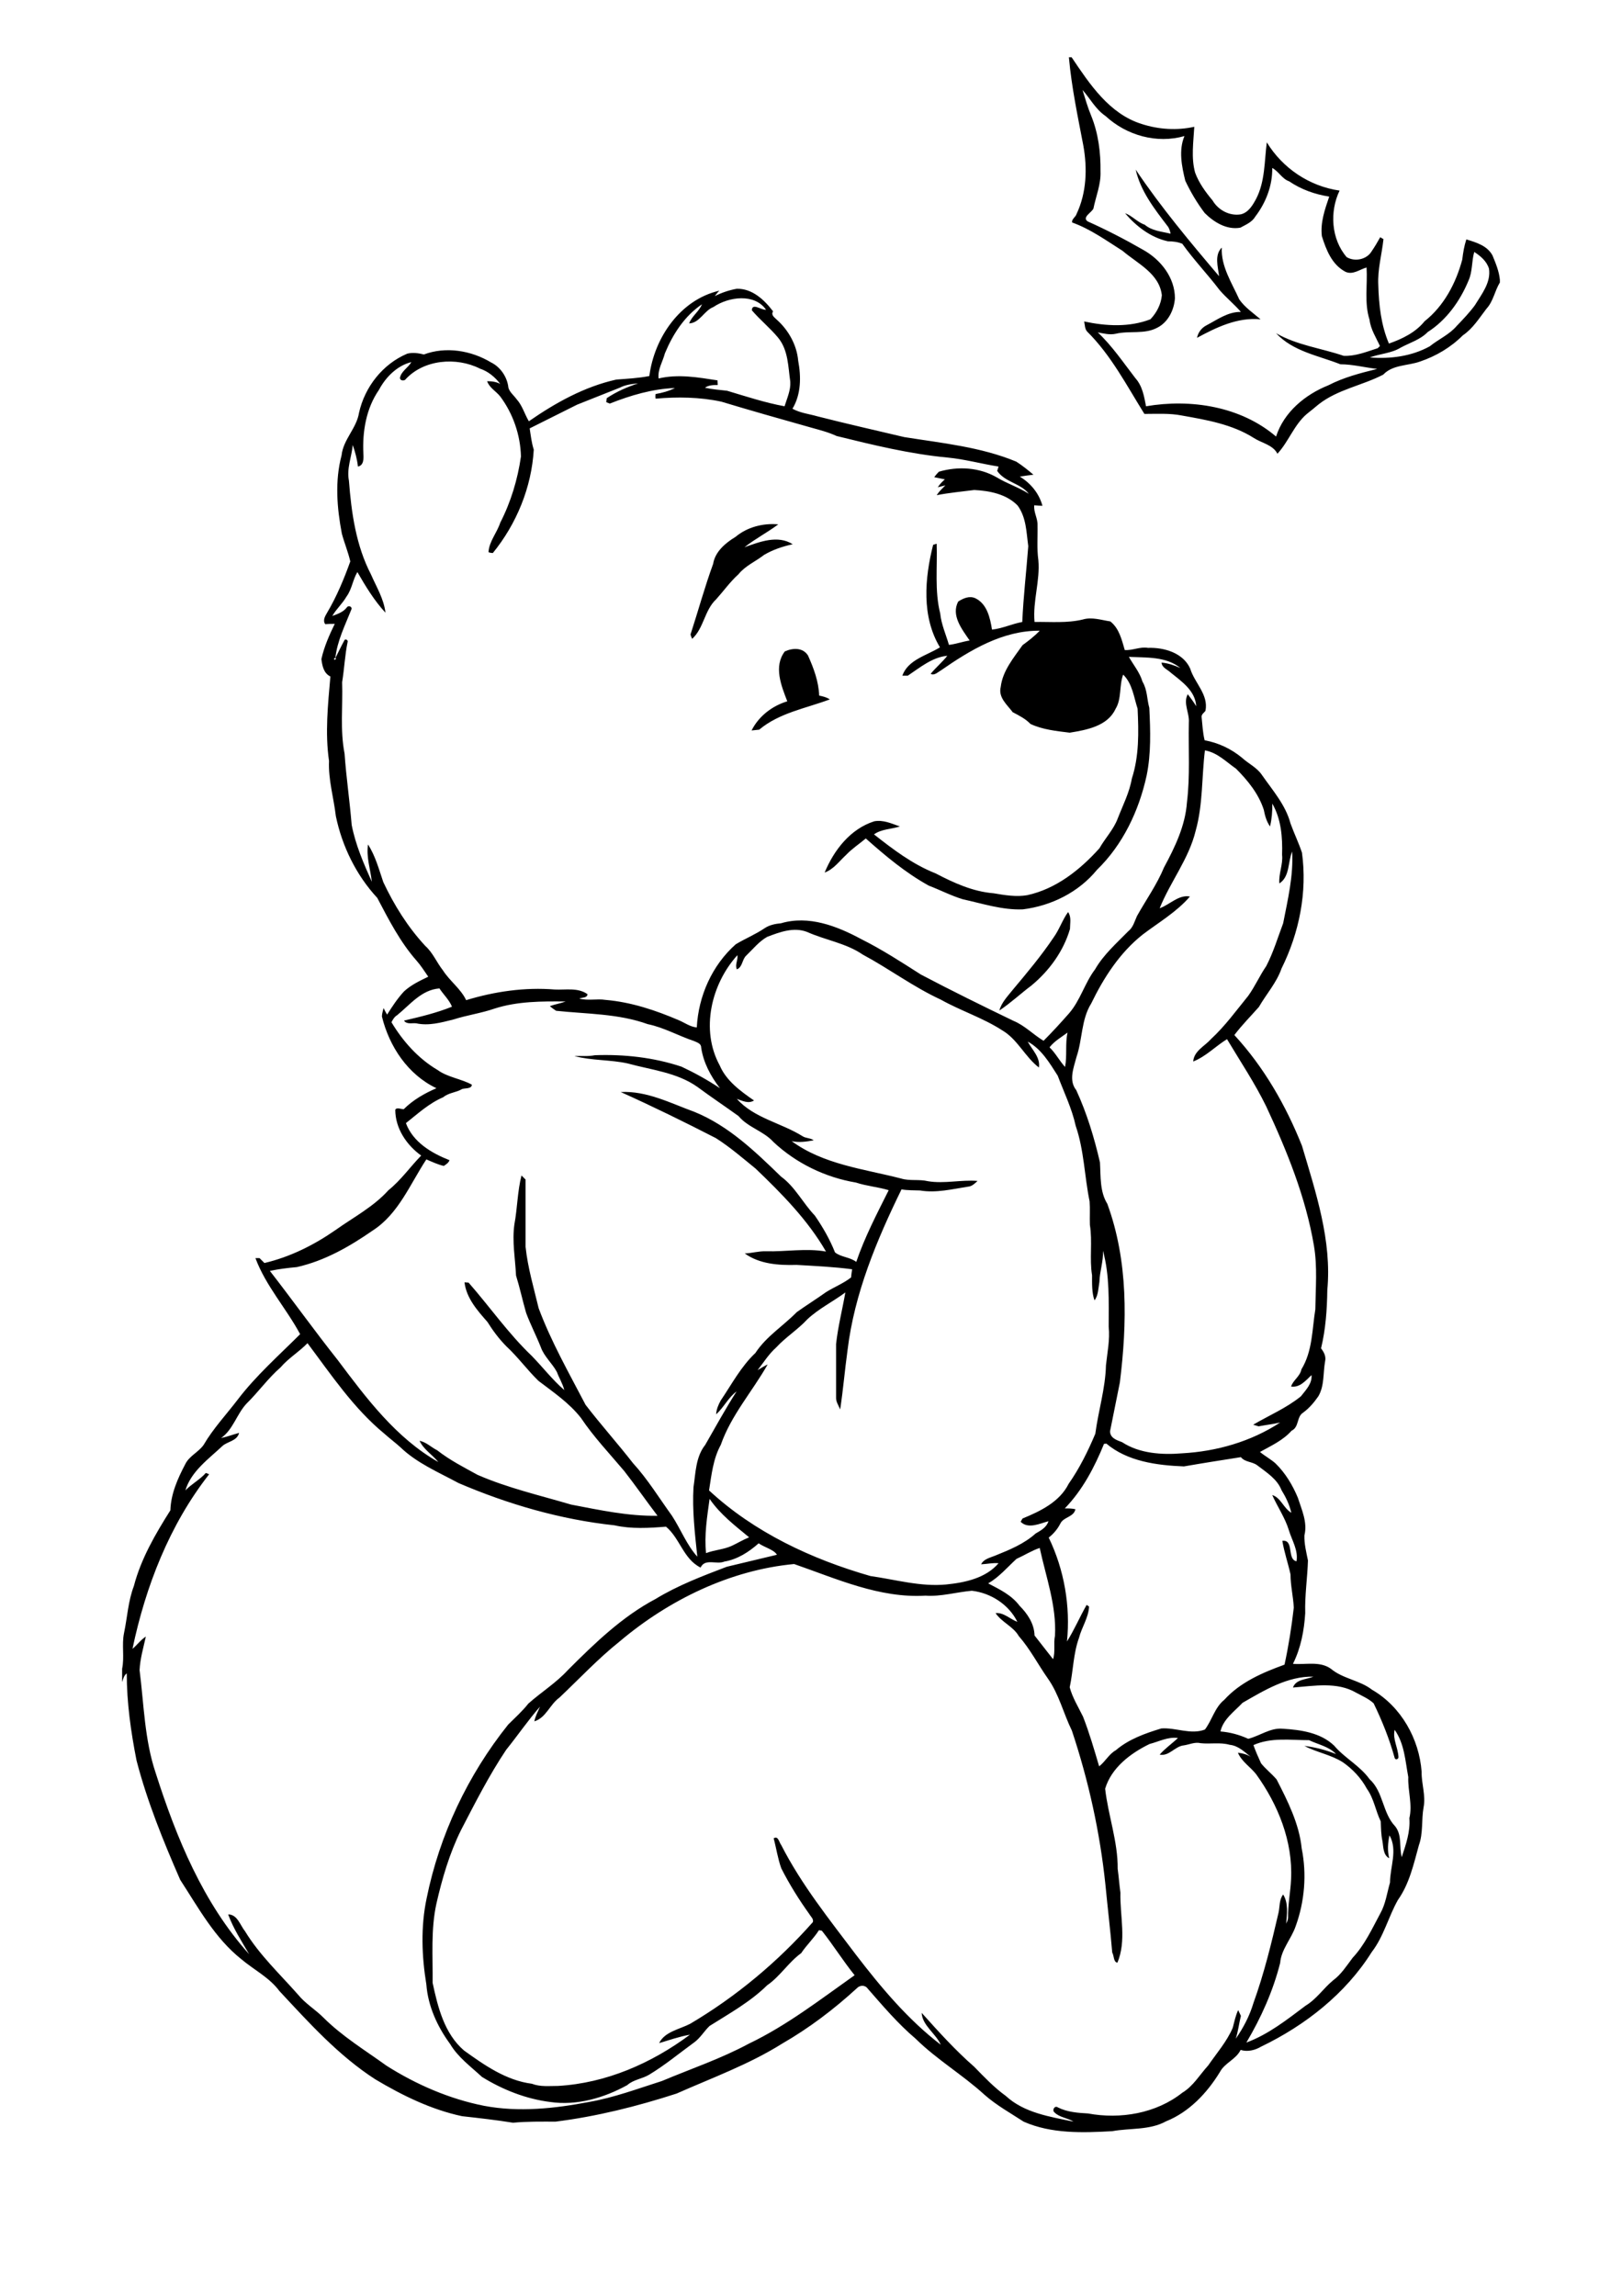 <?xml version="1.0" encoding="utf-8"?>
<!-- Generator: Adobe Illustrator 21.0.2, SVG Export Plug-In . SVG Version: 6.00 Build 0)  -->
<svg version="1.2" baseProfile="tiny" id="Layer_1" xmlns="http://www.w3.org/2000/svg" xmlns:xlink="http://www.w3.org/1999/xlink"
	 x="0px" y="0px" viewBox="0 0 595 842" overflow="scroll" xml:space="preserve">
<g>
	<path d="M386.5,343.8c2.1-2.9,3.2-6.4,5.3-9.3c1.3,1.8,0.7,4.1,0.7,6.2c-2.4,8.2-7.6,15.3-14.1,20.7c-4,3-7.6,6.4-11.8,9.2
		c0.8-3,3.1-5.3,5-7.7C376.8,356.7,382,350.5,386.5,343.8 M287.9,238.9c2.9-1.3,6.6-1.5,8.5,1.5c2.1,4.7,3.9,9.5,4.1,14.7
		c1.4,0.3,2.7,0.6,3.9,1.4c-8.8,3.3-18.5,4.9-25.9,11.1c-0.9,0.1-1.9,0.2-2.8,0.3c2.6-5.2,7.5-9,13.1-10.7
		C286.6,251.5,283.7,244.4,287.9,238.9 M269.8,196.9c4.3-3.6,10.1-5.1,15.7-4.6c-4,3-8.5,5.3-12.4,8.4c5.6-2,12.2-4.6,17.7-1.1
		c-3.7,0.8-7.3,2-10.5,3.9c-3.1,2.4-6.9,4-9.4,7.1c-3.1,2.8-5.5,6.2-8.2,9.2c-4.3,4-4.5,10.6-8.8,14.5c-0.2-0.4-0.5-1.2-0.6-1.6
		c2.8-8.6,5.2-17.4,8.3-25.9C262.3,202.4,266,199.2,269.8,196.9 M459.8,640c0.8,2.3,1.8,4.5,2.8,6.7c1.7,2.1,3.9,3.8,5.7,5.9
		c4.1,8,8.3,16.3,9.2,25.3c1.9,9.4,1.1,19.4-2.2,28.5c-1.6,4.7-5.3,8.5-5.7,13.5c-2.6,10.3-7,20.1-12.4,29.2
		c8.1-3,14.9-8.4,21.7-13.5c4-2.4,6.6-6.4,10.1-9.3c3-2.2,5-5.4,7.2-8.3c4.4-4.7,7.1-10.6,10.1-16.2c2-3.5,2.5-7.6,3.6-11.4
		c0-5.7,2.9-11.9-0.2-17.3c-0.6,2.8-0.8,5.6-0.1,8.4c-2.3-1.2-2.1-4.2-2.5-6.4c-0.5-2.3-0.5-4.7-0.6-7.1c-1.9-3.9-2.5-8.4-5.1-12
		c-2.1-3.9-5.2-7.2-8.8-9.7c-4.4-2.8-9.6-3.6-14.1-6c4,0.5,7.9,1.5,11.6,3c-2.6-2.8-6.6-3.5-9.9-5.1
		C473.4,638.2,466.3,637.1,459.8,640 M455.8,624.5c-3,3.2-7.1,6-8.1,10.5c3.6,0.3,6.9,1.2,10.2,2.7c4.3-1.1,8.1-4.1,12.6-3.7
		c6.6,0.4,13.9,1.4,18.9,6.2c3.9,4.6,9.4,7.3,13,12.3c5.1,4.6,4.7,12.4,9.4,17.3c2.6,3.3,1.4,7.5,2.4,11.3c1.5-4.6,3.2-9.3,2.8-14.3
		c1.2-5-0.6-10-0.4-15.1c-1.1-5.9-1.4-12.2-5-17.3c-0.8,3.5,1.3,6.6,1.4,10.1c-0.1,0.8-1.2,1-1.4,0.2c-1.9-6.9-4.6-13.6-7.7-20
		c-1.8-1.7-4.2-2.7-6.4-3.9c-7-4.1-15.5-2.5-23.2-1.9c1.1-3.1,4.9-2.9,7.5-4C472.3,614.7,463.8,619.9,455.8,624.5 M227.3,602
		c-7.9,6.3-14.8,13.7-22.1,20.6c-3.5,2.5-4.9,7.4-9.2,8.7c0.4-1.9,1.3-3.6,2.1-5.4c-4.4,5-8.2,10.6-12.4,15.8
		c-6.3,9.4-11.4,19.5-16.6,29.5c-4.2,8.5-6.9,17.7-9,26.9c-2.1,9.5-1.3,19.4-1.4,29.1c1.9,8.9,4.3,18.6,11.5,24.8
		c7.5,5.4,15.5,11,24.9,12.2c3.1,1.2,6.4,0.8,9.6,0.8c17.6-1,34.3-8.3,48.4-18.8c-3.9,0.7-7.6,2-11.3,3.1c2-4.2,7.6-5.1,11.4-7.1
		c16.9-10,32.1-22.7,45-37.3c0.3-1.2-0.8-2-1.3-2.9c-3.8-5.3-7.3-10.9-10.3-16.8c-1.3-3.6-1.8-7.3-2.8-11c1.7-1.1,2,1.5,2.8,2.5
		c7.4,14.5,17.6,27.2,27.4,40.2c9.2,12,19.1,23.8,31.1,33c-1.8-4.1-6.8-7.1-7-11.7c6.1,6.8,12.3,13.7,19.3,19.8
		c3.7,3.8,7.3,7.6,11.6,10.7c6.7,6.2,16.2,7.6,24.8,9.4c-2.2-1.4-5.1-1.5-7-3.4c-1-0.8,0.1-2.7,1.3-1.8c3.4,1.7,7.3,2,11,2.2
		c11.9,2.2,25,0,34.6-7.6c4-2.4,6.4-6.6,9.5-10c3.1-4.5,6.8-8.7,9-13.8c0.6-2.2,1-4.4,2-6.5c0.3,0.7,0.7,1.4,1,2.1
		c-0.7,2.8-1,5.7-1.9,8.4c2.8-4,5.1-8.4,6.5-13.1c3.9-10.8,6.6-21.9,9.2-33.1c0.5-2.2,0.2-4.8,1.7-6.7c2,3.2,1.4,7.2,1.1,10.7
		c0.3-0.7,0.7-1.4,0.7-2.2c-0.1-4.7,0.9-9.4,1.1-14.1c0.7-13.9-4.8-27.4-12.8-38.5c-2.1-2.7-5.3-4.6-6.7-7.9
		c1.7,0.2,3.3,0.6,4.7,1.5c-2.3-1.8-4.6-4.1-7.7-4.4c-3.5-1-7.2-0.2-10.7-0.6c-2.1-0.5-4.1,0.5-6.1,0.8c-3.3,0.3-5.4,4.1-8.9,3.4
		c2-2.3,4.5-4,6.7-6.1c-3.7-0.5-6.9,1.3-10.4,2.2c-7,3.4-14,8.7-16.3,16.4c1.1,9.8,4.7,19.4,4.6,29.4c0.4,2.9,0.6,5.8,1,8.7
		c-0.2,8.6,2.3,17.6-1.1,25.7c-1.5-0.2-1.2-2.6-1.9-3.7c-0.7-8.3-1.7-16.6-2.5-24.9c-2-19.2-6.2-38.2-12.3-56.5
		c-3.1-6.3-4.7-13.3-8.8-19.1c-3.6-5.1-6.5-10.8-10.7-15.6c-2-3.5-6.2-5-8.5-8.4c3-0.3,5.3,2.2,8,3.2c-3.1-6.3-9.7-10.6-16.7-11.4
		c-5.7,0.5-11.3,2.2-17,1.8c-16.9,1-32.6-6.2-48.2-11.6C267.9,575.8,245.4,586.7,227.3,602 M372.9,571.7c-3.4,3.1-6.4,6.7-10.4,9
		c4.2,2.2,8.6,4.3,11.5,8.2c2.9,2.9,5.4,6.6,5.5,10.9c2.3,2.9,4.5,5.8,6.8,8.7c0.9-2.8,0.1-5.8,0.7-8.6c0.6-11-3.3-21.5-5.6-32.2
		C378.4,568.7,375.8,570.4,372.9,571.7 M260.3,549.7c-0.9,6.5-2,13.3-1.3,19.9c3.1-1.2,6.5-1.3,9.5-2.7c2.1-1,4.1-2.2,6.3-3.1
		C269.6,559.5,264.2,555.4,260.3,549.7 M405,529.5c-3.5,8.6-7.9,17-14.4,23.7c1.3,0,2.6,0,3.9,0.3c-0.6,2.9-4.3,2.8-5.5,5.2
		c-1,2-2.5,3.8-4.3,5.2c5.7,11.8,8,25.1,6.7,38.1c2.7-4.3,4.7-9,7.2-13.4c0.2,0.1,0.7,0.4,0.9,0.6c-0.2,4.1-2.7,7.6-3.7,11.5
		c-2.1,5.8-2.1,12.1-3.4,18.1c1,3.8,3.2,7.3,4.9,10.8c2.3,5.9,4.1,12.1,5.9,18.2c2.3-1.8,3.6-4.5,6.1-5.9c4.8-4.1,10.8-6.2,16.7-8
		c5.3-0.4,10.8,2.4,16,0.4c2.6-3.4,3.6-8.1,7.1-10.9c5.9-6.5,14.1-10,22.1-12.9c1.5-6.9,2.6-13.9,3.4-20.9
		c-0.2-4.1-1.2-8.1-1.2-12.2c-0.9-4.1-2.3-8.1-3-12.3c4.4-0.6,1.6,6.8,5.2,7.5c0.7-4.1-1.7-7.7-2.8-11.4c-1.4-4.6-4.2-8.6-6.1-12.9
		c3.2,1,4.1,4.8,7,6.5c-0.7-3-2-5.7-3.6-8.3c-1.6-4.1-5.5-6.5-8.9-9.1c-1.8-1.4-4.5-1.1-6-3c-7,1.1-14,2.2-20.9,3.4
		c-9.9-0.4-20.7-1.8-28.5-8.4C405.8,529.5,405.3,529.5,405,529.5 M102.9,501.5c-4.6,4-8.1,9-12.5,13.3c-3.6,3.9-4.9,9.5-9.3,12.6
		c2.3-0.5,4.4-1.3,6.6-1.9c-0.7,3-4.2,3.1-6.1,4.8c-5.1,4.8-11.5,9.3-13.6,16.3c2.3-2.4,5.3-3.9,7.5-6.4c0.3,0.1,0.9,0.3,1.2,0.5
		c-14.5,18.5-23.3,41.1-28.1,64c1.7-1.4,3-3.3,4.9-4.5c-0.9,4.1-2.1,8.1-2.3,12.3c1.6,12.6,1.8,25.5,5.9,37.7
		c7.6,23.8,17.4,47.7,34.3,66.5c-2.8-4.8-5.8-9.4-7.7-14.6c3.4,0,4.4,4,6.2,6.2c5.3,8.7,12.8,15.7,19.5,23.3
		c2.6,3.2,6.3,5.4,9.2,8.3c6.9,6.9,15.3,12,23.2,17.7c10.9,6.9,23.1,12.2,35.8,14.7c12.7,2.4,25.8,1,38.4-1.4
		c9.2-1.6,18-4.9,26.8-7.7c10.7-4.5,21.7-8.2,31.9-13.7c14-6.7,26.2-16.2,38.8-25.1c-4.2-5.2-7.8-11-12-16.3
		c-0.4-0.1-0.8-0.2-1.1-0.2c-1.9,3-4.5,5.4-6.5,8.4c-4.7,3.4-7.7,8.5-12.5,11.8c-6.2,6.1-13.8,10.3-21.1,14.9c-2,1.9-3.4,4.4-5.6,6
		c-5.5,4-10.8,8.4-16.6,11.9c-2.5,1.5-5.8,1.8-8,3.8c-8.5,4.7-18.5,7.6-28.2,6.2c-8.9-1.1-17.5-4.5-25.1-9.2
		c-4.1-3.8-8.8-7.2-11.7-12.1c-4.7-6.4-8.1-13.9-8.7-21.8c-1.7-10.4-2.1-21.2,0.1-31.6c4.7-23.2,15.1-45.2,29.9-63.7
		c2.5-2.5,5.2-4.9,7.4-7.7c4.7-4.2,10.2-7.6,14.5-12.3c9.8-9.8,19.9-19.6,32.2-26.1c8.2-5,17.2-8.4,26.1-11.8
		c6.1-1.5,12.3-2.9,18.4-4.4c-1.1-1.9-4.6-2.7-6.7-4.2c-3.6,3.2-7.8,5.9-12.6,6.7c-2.8,1.2-7.1-1.3-8.7,2.2
		c-6.3-3.1-7.6-10.8-12.7-15c-6.2,0.5-12.7,0.9-18.9-0.5c-19.7-2.1-39-7.7-57.2-15.5c-7.4-4-15.3-7.3-21.4-13.2
		c-1.9-1.7-3.9-3.2-5.8-4.9c-11.3-9.3-19.5-21.6-28.2-33.2C109.7,495.8,105.8,498.1,102.9,501.5 M385,384.1c2.2,2.1,3.6,4.9,5.7,7.2
		c0.8-4.2,0-8.5,0.9-12.6C389.3,380.4,386.8,381.8,385,384.1 M145.7,372.3c-1,0.6-1.6,1.6-2.1,2.6c4.2,7,9.8,13.3,16.9,17.5
		c3.7,2.7,8.6,3.2,12.6,5.4c-0.1,1.6-2.4,1.2-3.6,1.6c-2.1,1.3-4.9,1.3-6.9,3c-5.2,2.2-9.4,6.1-13.7,9.5c2.6,7,9.4,11,16,13.6
		c-0.4,1-1.2,1.5-2.1,2.1c-2.2-0.5-4.3-1.5-6.4-2.4c-6,9.1-10.2,20-19.7,26.1c-8.5,5.9-17.6,11.1-27.8,13.4
		c-3.3,0.3-6.6,0.7-9.9,1.4c8.4,10.8,16.4,22,24.9,32.7c10.5,14,21.4,28.6,36.9,37.4c-2.2-2.7-5.4-4.6-6.9-7.8
		c2.5,0.5,4.3,2.4,6.5,3.5c4.6,3.6,9.7,6.2,14.8,9c11,4.8,22.8,7.5,34.3,10.9c10.5,2,21,4.3,31.7,4.1c-4.1-5.4-8-11-12.2-16.4
		c-5.4-6.4-11.2-12.5-15.9-19.5c-4.3-5.5-10.1-9.4-15.6-13.6c-4.1-4-7.5-8.7-11.7-12.6c-2.7-2.7-5-5.8-7-9
		c-3.7-4.2-7.7-8.7-8.4-14.5c0.4,0,1.1,0.1,1.5,0.1c7.8,8.9,14.6,18.7,23.2,26.9c4,4.1,7.6,8.8,11.9,12.5c-0.6-2.4-1.9-4.4-2.7-6.6
		c-1.7-3.2-4.7-5.7-5.9-9.1c-1.7-4.3-3.8-8.3-5.4-12.6c-1.3-4.5-2.3-9.2-3.7-13.7c-0.3-6.3-1.5-12.5-0.6-18.8
		c1.1-5.9,1.1-12,2.6-17.9c0.5,0.5,1,1,1.5,1.5c0,8.2,0,16.4,0,24.7c0.8,7.6,3,15,4.8,22.5c4.6,12.3,11.1,23.7,17.2,35.4
		c5.6,7.3,11.8,14.2,17.4,21.4c5.4,5.9,9.6,12.8,14.3,19.3c3.2,4.9,5.4,10.7,9.3,15c-0.9-8.5-1.9-17-1.4-25.5
		c0.8-5.3,0.8-11.1,4.3-15.5c3.8-6.6,7.4-13.2,11.5-19.6c-3.1,2.3-4.7,5.9-7.5,8.4c0.1-1.8,0.8-3.5,1.7-5.1
		c4-5.9,7.4-12.4,12.7-17.4c4-6.1,10.2-9.9,15.2-15c3.5-2.5,7.2-4.8,10.7-7.3c3-1.9,6.4-3.2,9.2-5.4c0.1-1,0.2-2,0.4-3
		c-6.8-0.9-13.6-1.2-20.4-1.6c-6.5,0.2-13.6-0.3-19-4.2c2.6-0.1,5.2-0.9,7.8-0.8c7.3,0.2,14.7-1.2,22,0.1
		c-6.7-11.6-16.2-21.2-25.8-30.4c-4.8-3.9-9.4-7.9-14.6-11.2c-11.5-5.9-23.1-11.6-34.9-16.9c9.6-0.5,18.3,4.1,27.1,7.3
		c12.5,5.1,22.2,14.5,31.7,23.7c5.2,3.8,8,9.7,12.4,14.3c2.9,4.2,5.5,8.7,7.4,13.5c2.2,1.8,5.5,1.7,7.8,3.5
		c3.1-9.1,7.6-17.7,11.9-26.3c-3.9-1.2-8.1-1.5-12-2.8c-11.3-1.9-22-7.1-30.3-14.9c-3.6-4-9.3-5.3-12.8-9.5c-5-3.6-10.1-7-15.1-10.7
		c-7.5-5.3-16.9-6.2-25.6-8.6c-6.4-1.4-13.2-1-19.5-2.7c2.5-0.1,5,0.2,7.5-0.3c10.7-0.4,21.6,0.8,31.8,4.2c4.9,2.3,9.6,4.9,14.1,7.9
		c-3.4-4.4-6.1-9.4-6.9-15c0-1.4-1.5-1.8-2.6-2.3c-5.7-1.9-11.1-5-17-6.2c-10.8-3.9-22.4-3.7-33.6-4.9c-0.8-0.5-1.6-1.1-2.3-1.7
		c1.9-0.7,3.9-1,5.8-1.7c-8.8-0.1-17.7-0.1-26.1,2.6c-4.9,1.7-10.1,2.4-15.1,4c-4.4,1.1-9,2.4-13.6,1.4c-1.5-0.2-3.5,0.5-4.5-1
		c6-1.4,11.9-2.8,17.6-5.1c-1-2.5-3.1-4.4-4.6-6.7C154.6,363,150.5,368.4,145.7,372.3 M281.4,343.6c-3,1.7-5.2,4.5-7.7,6.9
		c-1.5,1.4-1.3,4.2-3.4,5c-0.8-1.7,0.5-3.4,0.2-5.2c-9.6,10.6-13.6,27.4-6.5,40.4c2.4,5.7,7.7,9.5,12.6,12.9
		c-2.1,1.3-4.3,0.1-6.3-0.6c6.3,7.1,16.3,8.8,24.1,13.7c1.2,0.8,2.9,0.6,4.1,1.5c-2.7,0.5-5.4,0.9-8.1,0.3
		c11.7,8.6,26.5,10.2,40.1,13.7c3.2,1,6.6,0.2,9.9,1c6,1,12.2-0.6,18.2-0.1c-1,0.9-2,2-3.5,2.1c-5.8,0.9-11.7,2.4-17.6,1.4
		c-2.3-0.1-4.5,0-6.8-0.4c-9.1,18.6-17.3,38.2-19.8,59c-1,7.2-1.6,14.5-2.7,21.7c-0.6-1.5-1.6-2.8-1.5-4.5c0-6.5,0-13,0-19.5
		c0.7-6.4,2.3-12.6,3.4-18.9c-4.6,3.4-9.7,5.9-13.9,9.8c-3.5,3.8-8,6.6-11.5,10.4c-2.7,2.4-4.6,5.5-6.8,8.3c1.2-0.7,2.4-1.5,3.7-2.1
		c-5.6,9.9-13.4,18.6-17.2,29.5c-2.8,5.1-3.4,11-4.3,16.7c16.6,15.4,37.6,25.2,59.2,31.4c9.2,1.3,18.4,4,27.8,3.1
		c6.9-0.7,14.5-2.3,19.2-7.8c-2.1-0.2-4.2,0.3-6.4,0.4c1-2,3.3-2.4,5.2-3.2c5.2-2.1,10.6-4.3,14.8-8.1c1.9-1.1,4-2.2,4.7-4.5
		c-3.1,0.8-7.4,3-10.2,0.2c0.2-0.3,0.5-0.9,0.7-1.2c6.6-2.7,13.6-6.1,16.9-12.7c4-5.7,7.1-12,9.8-18.4c1.1-8.4,3.7-16.6,3.9-25.1
		c0.5-4.7,1.5-9.4,1-14.1c0-9.3,0.4-18.8-2.1-27.9c0.2,3.9-1.2,7.5-1.3,11.4c-0.4,2.3-0.4,5-1.8,6.8c-1-2.7-0.9-6.2-0.9-9.2
		c-1-6.1,0.2-12.3-0.8-18.5c-0.1-2.9,0.1-5.8-0.1-8.6c-1.9-9.2-2-18.7-5.1-27.7c-1.4-6.4-4.3-12.3-6.6-18.4c-3-4.7-6-9.8-11-12.5
		c1.6,3,4.7,5.8,4.1,9.5c-5.1-3.9-7.8-10.3-13.4-13.6c-7.1-4.6-15.3-7.2-22.6-11.3c-10-4.6-18.9-11.3-28.6-16.5
		c-6.1-4.2-13.7-5.3-20.4-8.3C291.2,339.9,286.1,341.8,281.4,343.6 M442,275.2c-1.2,9.8-0.7,19.9-3.4,29.5
		c-2.5,10.3-9.3,18.7-13.2,28.4c3.7-1.3,7-5.1,11.1-4.3c-4.9,5.7-11.5,9.5-17.4,14c-8.3,6.6-14.2,15.7-18.8,25.2
		c-3.7,5.9-3.2,13.2-5.4,19.6c-1,3.9-3,8.6-0.1,12.2c3.9,8.5,6.6,17.4,8.7,26.5c0.3,5.1-0.1,10.7,2.7,15.2c7.7,21,7.3,43.7,4.6,65.5
		c-1.2,6-2.4,12-3.6,17.9c0,2.5,2.5,3.3,4.4,4c6.4,4.2,14.6,4.7,22,4.1c12.7-0.7,25.3-4.3,36-11.3c-2.6,0.6-5.3,0.9-7.9,1.4
		c-0.7-0.2-1.3-0.4-2-0.6c5.8-3.4,12.2-6.1,17.5-10.4c1.8-2.3,4.2-4.7,3.9-7.8c-2.1,2-4.3,4.7-7.5,4.2c0.8-2.4,3.3-3.7,3.8-6.3
		c4.1-6.7,3.9-14.6,5.1-22c0.1-7.8,0.8-15.6-0.5-23.3c-3-17.8-9.9-34.8-17.5-51.1c-4.2-8.6-9.5-16.5-14.4-24.7
		c-4.2,2.6-7.8,6.4-12.4,8.2c0.3-3.9,4.2-5.6,6.5-8.2c5.2-4.8,9.3-10.5,13.7-15.9c2.5-3.5,4.2-7.4,6.6-10.9c2.6-5,4.2-10.4,6.2-15.7
		c1.7-8.7,3.8-17.4,3.3-26.3c-1.6,3.8-0.8,9.2-4.7,11.7c-0.3-3.6,1.4-7,1-10.5c0.2-6.4-0.3-13.1-3.6-18.8c0.1,2.8-0.2,5.7-0.8,8.4
		c-1.3-1.8-1.9-4-2.3-6.1c-1.9-5.9-5.9-10.8-10.2-15.1C449.9,279.5,446.6,276,442,275.2 M122.7,241.3
		C121.9,242.7,124.3,241.4,122.7,241.3 M139,143c-4.7,6.8-6.1,15.3-5.7,23.4c0.1,1.7,0.2,4.3-2,4.7c-0.3-2.7-1-5.3-1.9-7.9
		c-0.4,4.4-2.3,8.6-1.4,13.1c0.9,11.8,2.6,23.8,8.1,34.4c2,4.6,4.7,8.9,5.3,14c-4.1-4.4-7.3-9.7-10.3-14.9c-1.7,2.8-2,6.3-4,9
		c-1.5,2.6-3.7,4.5-5.2,7.1c1.9-0.7,4-1.4,5.3-3.1c0.5-0.9,2.1-0.4,1.7,0.7c-2.3,5.8-5.2,11.5-5.9,17.9c1.1-2.2,2.2-4.5,3.4-6.7
		c0.5-0.5,1.4,0.2,1.1,0.8c-1,4.9-1.2,9.8-2,14.7c0.3,8.7-0.8,17.5,0.9,26.2c0.6,8.7,1.9,17.4,2.6,26.1c1.4,7.3,4.4,14.2,7.4,20.9
		c-0.5-4.6-2.1-9-1.4-13.7c2.7,4.2,4,9.1,5.6,13.8c4,8.5,9,16.5,15.4,23.4c2.8,2.5,4.2,6.1,6.5,9c2.5,3.9,6.5,6.7,8.5,10.9
		c10.5-3.2,21.6-4.8,32.5-3.9c4,0.2,8.5-0.8,12,1.7c0,1.4-2,1.2-3,1.6c3.1,0.9,6.5,0,9.6,0.5c9.4,0.8,18.4,3.8,27,7.5
		c2.1,0.9,4.1,2.4,6.5,2.6c0.6-11.5,5.6-22.8,14.3-30.5c3.5-2.1,7.2-3.6,10.6-5.9c1.8-1.2,3.9-1.6,6-1.8c10.1-3,20.5,1,29.4,5.8
		c7.6,3.8,14.7,8.4,21.9,13c11.2,5.9,22.6,11.5,34,17c4.1,1.7,7.2,5,11,7.3c3.2-3.2,6.3-6.6,9.3-10c4.2-4.8,5.8-11.2,9.6-16.2
		c3.1-5.4,7.9-9.6,12.2-14c1.8-1.4,2.3-3.7,3.2-5.6c3.3-5.9,7.3-11.5,9.9-17.8c4-7.4,7.8-15.3,8.4-23.8c1.2-9.7,0.5-19.5,0.7-29.3
		c0.3-3.5-2.2-7.1-0.4-10.4c1.1,1.4,2.2,2.9,3.1,4.4c-0.3-5.6-5.2-9-9.2-12.2c-1.2-1.2-3.4-1.9-3.5-3.8c2.4,0.2,4.7,1,6.9,2
		c-5.2-4.3-12.5-3.8-18.9-4.1c1.7,3,4,5.7,5,9.1c1.8,3,1.6,6.4,2.5,9.6c0.4,8.3,0.7,16.7-1,24.9c-2.8,12.8-8.7,25.3-18.2,34.5
		c-6.7,8.2-16.7,13.2-27.2,14.5c-7.5,0.3-14.7-2.1-22-3.7c-4.3-1.3-8.3-3.4-12.5-5c-8.5-4.7-15.9-10.9-23.1-17.3c-2.4,2-5,3.7-7.2,6
		c-2.5,2.3-4.6,5.3-7.9,6.5c3.4-8.2,9.4-16,18.2-18.8c3.3-0.6,6.3,0.8,9.4,1.9c-3.1,1-6.7,0.9-9.5,2.9c7,5.5,14.2,11,22.6,14.3
		c6.7,3.5,13.7,6.7,21.3,7.3c4.1,0.7,8.3,1.4,12.3,0.7c10.6-2.3,19.4-9.3,26.5-17.2c2.1-3.7,5.2-6.9,6.7-10.9
		c1.9-4.9,4.3-9.5,5.2-14.7c2.7-8.3,2.5-17.1,2.1-25.6c-1.4-4.3-1.9-9.2-5.3-12.5c-1.5,4.1-0.5,8.9-2.8,12.6
		c-2.9,6.3-10.6,7.7-16.8,8.7c-4.9-0.6-9.9-1.1-14.4-3.2c-1.8-1.9-4.2-3.1-6.5-4.3c-2-2.7-5.4-5.4-4.4-9.3c0.7-5.9,4.7-10.6,8-15.3
		c2.2-1.6,4.4-3.3,6.3-5.3c-13.6-0.1-25.5,7.1-36.3,14.6c-1.1,0.6-2.4,2-3.7,1.2c1.9-2.3,4.2-4.2,6.1-6.6c-5.5,0.5-10,4.3-14.5,7.3
		c-0.7,0-1.4,0-2,0c2.1-5.9,9-7.4,13.8-10.4c-6.8-11.3-5.6-25.3-2.5-37.6c0.4-0.1,0.9-0.3,1.3-0.4c0.3,8.5-0.8,17.3,1.3,25.6
		c0.4,4,2.1,7.7,3.2,11.5c2.6-0.3,5-1.2,7.6-1.6c-2.8-4.1-6.9-9.2-4.2-14.3c1.9-1.2,4.1-2.2,6.3-1.2c4.3,2.1,5.4,7.2,6.1,11.5
		c3.8-0.4,7.3-2.1,11.1-2.8c0.4-9.3,1.5-18.5,2.2-27.8c-0.7-5.1-0.7-10.5-3.9-14.9c-4.1-4.2-10.2-5.4-15.9-5.7
		c-4.6,0.6-9.2,1-13.8,1.9c0.9-1.4,2.1-2.5,3.2-3.6c-0.9,0.2-1.8,0.5-2.8,0.7c0.7-1.1,1.6-2,2.6-2.9c-1.3-0.3-2.6-0.5-3.9-0.8
		c0.5-0.7,1.1-1.4,1.7-2c7.1-2.1,14.9-1.6,21.3,2.1c3.8,2.3,8,3.6,11.7,6c-3-3.9-8.7-4.2-11.6-8.4c0.1-0.4,0.4-1.2,0.5-1.6
		c-6.3-1-12.4-2.7-18.7-3.3c-13.8-1.3-27.3-4.6-40.7-7.9c-3-1.4-6.2-2.2-9.4-3.1c-11-3.1-22-6.2-32.9-9.5
		c-7.9-1.7-16.1-1.8-24.1-1.1c-0.1-0.6-0.1-1.1,0-1.7c2.4-0.4,4.9-1.1,7.1-2.2c-8.3,0.3-16.3,2.7-23.9,5.7c-0.3-0.1-1-0.4-1.3-0.5
		c0-0.4,0.1-1.1,0.2-1.5c3.6-2.4,7.5-4.1,11.5-5.4c-2.3,0.2-4.7,0.5-6.8,1.6c-5.2,2.1-10.4,4.1-15.6,6.2c-5.8,2.9-11.6,5.8-17.4,8.7
		c0.4,2.6,0.7,5.3,1.5,7.8c-0.8,13.8-6.3,27.2-15,37.9c-0.6,0-1.1-0.1-1.6-0.3c0.2-3.9,3.1-7.1,4.3-10.8c3.9-7.6,6.4-15.9,7.6-24.3
		c-0.2-7.9-2.9-15.7-7.6-22c-1.5-1.9-4-3.2-4.8-5.6c1.7,0,3.3,0.2,4.8,1c-1.9-2.5-4.4-4.6-7.4-5.6c-8.7-4.4-20.8-3.4-27.5,4.1
		c-0.6,0.4-1.8,0.3-1.9-0.7c0.5-2.5,3-3.7,4.2-5.8C145.9,134,141.6,138.1,139,143 M261.7,112.6c-3.4,1.3-5.1,5.9-8.9,6
		c1-2.7,3.6-4.3,4.7-7c-6.4,4.3-10.7,11-13.6,18c-0.8,3.1-2.7,5.9-2.3,9.2c7.2-1.7,14.5-0.4,21.6,0.7c0,0.4,0.1,1.3,0.1,1.7
		c-1.6,0-3.3,0-4.7,1c2.7,0.6,5.4,0.8,8.1,1.1c7,2.1,14,4.4,21.1,5.7c0.9-2.9,2.3-5.9,2.1-9c-0.8-5.5-0.7-11.6-4.5-16.2
		c-2.9-3.5-6.6-6.5-9.6-10c0.1-2.9,3.5,0,5.2-0.2C276.8,107.5,267.3,108.8,261.7,112.6 M262.2,108.6c2.6-1.3,5.3-2.2,8.1-2.7
		c5.7-0.1,10.1,4.1,13.3,8.3c-0.9,1.3,0.5,2.2,1.3,3c4.3,3.8,7.4,9.3,7.9,15.1c1.1,5.8,1.1,12.3-2.1,17.6c2.9,1.6,6.1,1.9,9.2,2.8
		c10.6,2.7,21.2,5.1,31.8,7.6c13.8,2.2,28.1,3.6,41.1,9c2.2,1.4,4.3,3.1,6.3,4.8c-1.7,0.2-3.3,0.4-5,0.7c4,2.4,7.1,6.2,8.3,10.7
		c-1,0-2-0.1-3-0.2c-0.3,2.5,1.3,4.8,1.2,7.3c0.1,4.3-0.3,8.5,0.3,12.8c0.7,7.6-2.1,15-1.4,22.7c5.9-0.1,11.9,0.5,17.7-0.9
		c3.3-1,6.8,0.2,10.1,0.7c3.3,2.6,4.2,6.8,5.3,10.5c2.9,0.2,5.6-1.3,8.5-0.8c5.9-0.2,12.9,1.8,15.5,7.6c1.6,5.3,6.8,9.5,5.6,15.5
		c-0.5,0.7-1.6,1.3-1.4,2.4c0.3,2.8,0.4,5.6,1.1,8.4c5,0.9,9.7,3.1,13.7,6.4c2.4,2.2,5.5,3.6,7.3,6.3c3.9,5.6,8.7,11,10.5,17.8
		c1.3,3.6,3,7.1,4.2,10.7c2,14.5-1,29.4-7.5,42.5c-1.8,5.2-5.6,9.4-8.3,14.1c-3,3.4-6.2,6.6-9,10.3c10.8,11.7,18.9,25.8,24.8,40.6
		c5.1,17.2,11,34.8,9.3,52.9c-0.1,7.2-0.6,14.4-2.3,21.4c1,1.3,1.9,2.9,1.5,4.7c-0.8,4.3-0.2,9-2.5,12.9c-1.6,2.3-3.4,4.4-5.6,6
		c-2.4,1.5-1.4,5.3-4.2,6.6c-3.2,3.6-7.5,5.5-11.6,7.8c1.8,1.5,3.9,2.6,5.7,4.2c3.6,3.5,6.3,8,8.2,12.6c1.4,4.4,3.6,9,2.4,13.8
		c-0.1,3.1,0.7,6.2,1.3,9.2c-0.2,6.4-1.2,12.9-1,19.3c-0.4,6.4-1.6,12.8-4.5,18.6c4.6,0.4,9.8-1.1,13.9,1.8
		c4.4,3.7,10.6,4.2,15.1,7.7c10.7,6.2,17.3,18,18.2,30.1c-0.1,4.4,1.6,8.7,0.7,13.1c-0.8,4.6-0.1,9.4-1.7,13.8
		c-1.9,6.9-3.5,14.2-7.7,20.1c-3.5,6.2-5.2,13.4-9.6,19.1c-9.6,15.3-24.4,26.9-40.6,34.7c-2.2,1.3-4.9,2-7.5,1.2
		c-1.7,3.5-5.8,4.7-7.6,8.1c-4.7,7.7-11.3,14.7-19.8,18.1c-6,3.3-13.2,2.4-19.7,3.6c-10.9,0.6-22.3,1-32.5-3.5
		c-4.9-3.2-10-6-14.4-9.9c-8-7.3-17.5-12.9-25.2-20.5c-6.5-5.5-12-12-17.6-18.4c-1-1.4-2.9-1.3-4-0.1c-8.4,7.7-17.5,14.6-27.4,20.3
		c-12.1,7.6-25.6,12.5-38.7,18.3c-14.5,4.7-29.3,8.4-44.4,10.3c-5.2,0-10.4-0.1-15.6,0.4c-6.2-1-12.4-1.7-18.7-2.4
		c-11.3-2.4-21.9-7.6-31.8-13.5c-13.5-8.7-24.3-20.7-35.2-32.4c-3.7-5-9.4-7.8-14-11.7c-9.7-7.7-15.7-18.8-22.4-29.1
		c-6.2-14.2-12.1-28.7-16-43.7c-2.1-10.6-3.6-21.3-3.6-32c-1.1,0.8-1.3,2.1-1.7,3.2V612c0.9-4.3-0.2-8.8,0.7-13.1
		c1.2-5.7,1.5-11.7,3.6-17.2c2.6-10,7.9-19.1,13.4-27.8c0.2-6.1,2.7-11.7,5.5-17c1.5-3,4.8-4.3,6.7-7c3.5-6,8.3-11.1,12.5-16.6
		c6.7-8.8,15.1-16.2,22.9-24c-5.1-9.5-12.6-17.7-16.4-27.9c0.4,0,1.1,0,1.5,0c0.6,0.6,1.2,1.2,1.8,1.8c9.4-2.2,18.2-6.6,26.1-12.1
		c6.6-4.7,13.9-8.5,19.4-14.6c4.6-3.7,8-8.6,12-12.7c-5.4-3.9-9.5-10-9.5-16.8c0.5-1,2.1-0.2,3.1-0.2c3.4-3.4,7.6-5.8,12-7.7
		c-10.5-5-17.3-15.3-20-26.3c0-1.1,0.4-2.1,0.6-3.1c0.4,0.8,0.8,1.6,1.3,2.4c1.9-3,3.8-5.9,6.2-8.5c2.6-2.4,5.8-3.9,8.9-5.4
		c-1.4-2-2.7-4.1-4.3-5.9c-6-6.8-10.2-15-14.4-23c-7.7-8.3-12.9-18.9-15.2-30c-0.8-6.8-2.8-13.4-2.5-20.2c-1.5-10.3-0.4-20.7,0.5-31
		c-2.5-1.2-3-4-3.3-6.4c1-4.5,2.9-8.8,4.9-12.9c-1.2,0-2.4,0-3.5,0.1c-1-1.4,0-3,0.7-4.2c3.5-5.9,6.2-12.4,8.5-18.8
		c-0.8-3.5-2.2-6.8-3.1-10.2c-1.8-9.4-2.6-19.3-0.1-28.7c0.6-5.8,5.5-9.9,6.4-15.6c2.1-9.5,8.7-17.9,17.7-21.7
		c2-0.5,4.1-0.2,6.1,0.3c8-3,17.3-1.5,24.6,2.9c3.5,1.7,6,5.4,6.4,9.3c0.5,1.7,2,2.8,3,4.2c2.1,2.3,2.9,5.4,4.5,8.1
		c9.8-6.8,20.4-12.7,32.1-15.3c4-0.3,8.1-0.5,12.1-1.3c1.8-14,11.3-28,25.7-31.3C263.3,107.1,262.8,107.9,262.2,108.6 M416.6,62.2
		c9.2,13.7,19.9,26.5,30.6,39.1c-0.4-3.4-1.8-7.8,1-10.5c-0.4,6.8,3.7,13,6.4,19c2,2.9,5.1,5,7.8,7.3c-8.4-0.8-16.1,2.9-23.3,6.8
		c0.4-2,1.7-3.7,3.5-4.6c4-2.1,7.9-5,12.6-4.9c-2.4-2.8-5.4-5.2-7.8-8c-4.4-5.8-9.5-11.1-13.7-17c-1.7-0.7-3.5-0.9-5.3-0.9
		c-6.3-1.4-11.6-5.5-15.7-10.3c2.6,0.9,4.5,3.3,7.2,4.2c2.7,2.3,6.2,2.5,9.5,3.3c-0.2-1-0.5-2.1-1.2-2.9
		C423.4,76.5,418.4,70.1,416.6,62.2 M540.8,92.4c-1,3.5-0.6,7.2-2.1,10.5c-3.1,7.5-8.1,14.5-15,18.9c-2.7,2.8-6.6,3.9-9.9,5.7
		c-3.4,2.1-7.6,2.2-11.3,3.6c7.5,0.6,15.3-0.4,22-4.1c3.2-2.6,7.2-4.3,9.9-7.5c2.3-2.4,4.6-4.8,6.6-7.5c2.5-4.1,6-8.4,5.2-13.5
		C545.3,95.7,543.1,93.9,540.8,92.4 M397.1,33c1,3.2,1.9,6.4,3.2,9.5c2.6,6.4,3.5,13.5,3.4,20.4c0.2,4.7-1.7,9.1-2.6,13.6
		c-0.7,1.5-4.3,3.2-2.1,4.7c6.9,3.1,13.7,6.6,20.3,10.4c6.5,3.6,11.7,10.2,11.7,17.8c-0.3,4.3-2.5,8.8-6.5,10.8
		c-4.7,2.5-10.2,1-15.2,2.2c-2.2,0.5-4.5-0.1-6.6-0.5c5.3,5,9.4,11.1,13.8,16.8c2.6,2.9,3.2,6.7,3.9,10.3c16.4-2.8,34.7,0,47.7,11.1
		c2.9-9,10.7-15.4,19.2-18.8c5.6-2.9,11.8-4.5,17.9-6c-4.5-0.5-9-1.7-13.5-1.7c-8.1-3.2-17.4-4.7-23.6-11.4
		c7.6,4.4,16.6,5.5,24.8,8.3c4.3,0.2,8.4-1.5,12.5-2.8c0.2-0.2,0.6-0.6,0.8-0.8c-1.4-3.1-3.4-6.1-3.8-9.6c-2-6.2-0.7-12.8-1.1-19.2
		c-2.5,0.7-5,2.8-7.7,1.6c-5-2.6-7.1-8-8.7-13.1c-0.6-5,1.1-9.8,2.7-14.5c-5.2-0.8-10.3-2.6-14.7-5.6c-2.6-0.9-3.8-3.6-6.2-4.9
		c0.1,6.4-2.3,12.7-6.2,17.8c-1.2,2.1-3.5,3-5.5,4.1c-5,0.9-9.7-2-13.1-5.4c-2.8-3.7-5.1-7.6-7.1-11.8c-1.3-5.3-2.5-11.2-0.3-16.4
		c-10.1,2.9-21.2-0.2-28.9-7.3C401.8,40,399.9,36.1,397.1,33 M392.1,21h1c6.6,9.8,13.8,20.8,25.8,24.5c6.2,2,12.9,2.4,19.2,1
		c-0.3,5.6-1.2,11.3,0.3,16.8c1.4,3.8,3.8,7.1,6.4,10.2c2.1,3.6,6.3,5.8,10.4,5.1c2.8-0.7,4.3-3.3,5.6-5.7c3.3-6.4,3-13.8,3.9-20.7
		c5.8,9.5,15.6,16.1,26.7,17.7c-3.7,7.7-3.1,17.8,2.6,24.4c3,1.8,7.4,0.9,9.2-2.2c1.1-1.6,2.1-3.3,3.1-5.1c0.3,0.2,0.9,0.5,1.2,0.7
		c-0.6,5.6-2.2,11.1-1.9,16.8c0.2,7.3,1,14.7,3.9,21.5c4.9-1.7,9.8-4.1,13.1-8.2c7.1-5.6,11.5-14,13.8-22.6c0.3-2.5,0.7-5,1.5-7.4
		c3.6,1.1,7.7,2.3,9.6,5.9c1.2,2.9,2.4,5.8,2.7,8.9v1c-1.9,3.1-2.4,6.9-4.9,9.6c-2.7,3.5-5,7.3-8.7,9.8c-4.4,4.4-9.8,7.6-15.7,9.6
		c-4.5,1.6-10,1.1-13.5,4.8c-7.7,4-16.7,5.4-23.7,10.9c-1.4,1.2-2.8,2.3-4.3,3.5c-4.7,4-6.7,10.2-10.8,14.6
		c-1.7-3.3-5.8-3.9-8.7-5.8c-7.9-5-17.3-6.6-26.3-8.2c-4.5-0.9-9.2-0.6-13.8-0.6c-6.5-10.4-12.2-21.5-21-30.2
		c-0.9-1-0.8-2.4-1.1-3.7c8,1.7,16.5,2.2,24.3-0.8c2.3-2.4,3.9-5.5,4.2-8.8c-0.9-8-8.9-11.6-14.4-16.3c-6-3.8-11.8-8-18.5-10.4
		c-0.3-1.2,1.3-2,1.6-3.1c3.7-7.8,4-16.7,2.5-25.1C395.4,42.9,393.1,32.1,392.1,21"/>
</g>
</svg>
